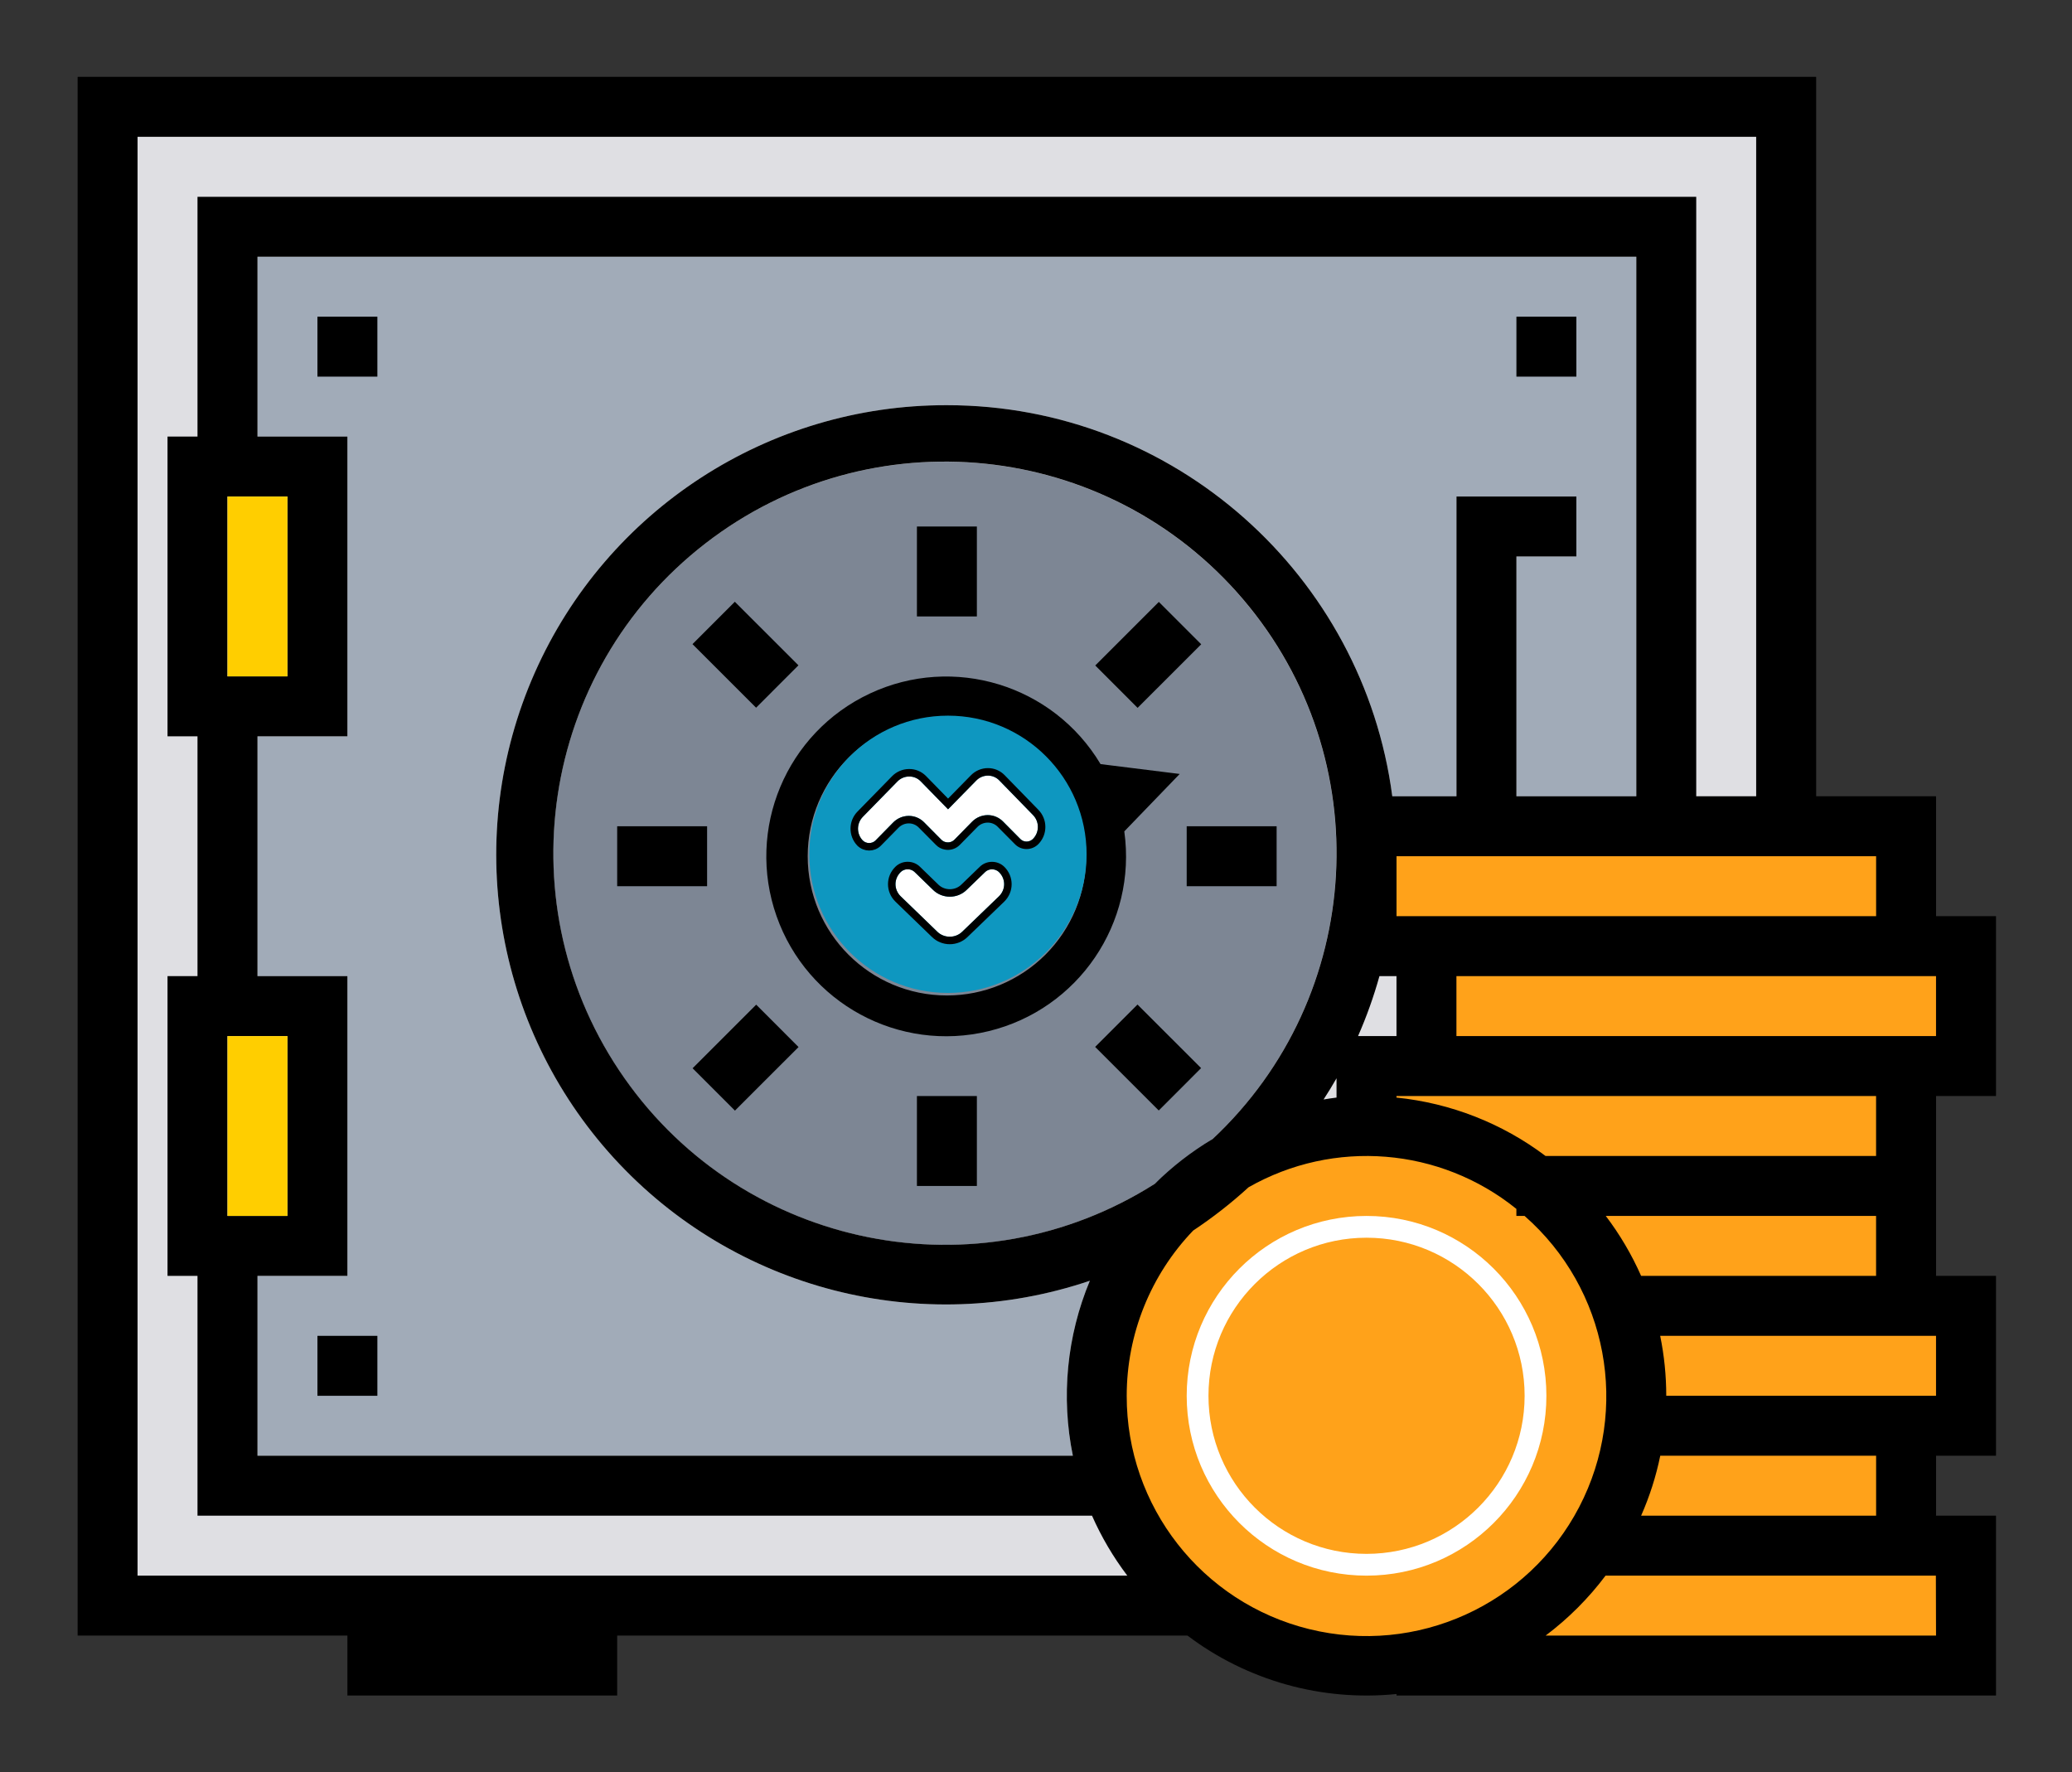 <?xml version="1.0" encoding="UTF-8"?>
<svg width="553px" height="473px" viewBox="0 0 553 473" version="1.1" xmlns="http://www.w3.org/2000/svg" xmlns:xlink="http://www.w3.org/1999/xlink">
    <rect x="0" y="0" width="553" height="473" fill="#333333" stroke="none"/>
    <!-- Generator: Sketch 48.2 (47327) - http://www.bohemiancoding.com/sketch -->
    <title>Artboard</title>
    <desc>Created with Sketch.</desc>
    <defs>
        <path d="M48.764,41.011 C48.063,41.01 47.39,41.28 46.9,41.759 L41.948,46.543 C40.776,47.678 39.176,48.317 37.506,48.317 C35.836,48.317 34.236,47.678 33.064,46.543 L28.124,41.748 C27.634,41.269 26.961,40.999 26.259,41 C25.553,40.996 24.876,41.266 24.383,41.748 C22.539,43.542 22.539,46.415 24.383,48.209 L34.157,57.662 C35.031,58.518 36.23,59 37.482,59 C38.734,59 39.933,58.518 40.807,57.662 L50.617,48.209 C52.461,46.415 52.461,43.542 50.617,41.748 C50.128,41.276 49.46,41.01 48.764,41.011 Z" id="path-1"></path>
        <path d="M50.692,17.273 C49.898,16.456 48.81,15.997 47.675,16 C46.491,16.002 45.357,16.486 44.532,17.342 L37.029,24.992 L29.664,17.458 C28.857,16.659 27.765,16.221 26.635,16.243 C25.451,16.245 24.317,16.729 23.492,17.585 L14.314,26.971 C12.589,28.707 12.559,31.516 14.245,33.29 C15.2,34.237 16.731,34.237 17.687,33.29 L22.344,28.545 C23.454,27.397 24.977,26.751 26.566,26.751 C28.101,26.751 29.573,27.373 30.65,28.475 L35.239,33.105 C35.584,33.462 36.035,33.698 36.524,33.776 C37.334,33.935 38.17,33.674 38.75,33.081 L43.407,28.337 C44.518,27.189 46.04,26.542 47.629,26.543 C49.164,26.543 50.636,27.164 51.713,28.267 L56.302,32.896 C56.741,33.354 57.346,33.609 57.977,33.602 C58.639,33.6 59.272,33.329 59.732,32.85 C61.431,31.089 61.421,28.28 59.71,26.531 L50.692,17.273 Z" id="path-2"></path>
    </defs>
    <g id="Page-1" stroke="none" stroke-width="1" fill="none" fill-rule="evenodd">
        <g id="Artboard" fill-rule="nonzero">
            <g id="slide-06" transform="translate(20, 20)">
                <rect id="Rectangle-path" fill="#DFDFE3" x="8.72" y="8.52" width="448" height="400"></rect>
                <path d="M488.72,264.52 L504.72,264.52 L504.72,232.52 L488.72,232.52 L488.72,200.52 L344.72,200.52 L344.72,232.52 L360.72,232.52 L360.72,264.52 L344.72,264.52 L344.72,280.52 C317.055,280.504 291.828,296.34 279.817,321.261 C267.806,346.183 271.137,375.782 288.386,397.411 C305.635,419.041 333.751,428.874 360.72,422.71 L360.72,424.52 L504.72,424.52 L504.72,392.52 L488.72,392.52 L488.72,360.52 L504.72,360.52 L504.72,328.52 L488.72,328.52 L488.72,264.52 Z" id="Shape" fill="#FFA21A"></path>
                <path d="M266.34,368.52 L48.72,368.52 L48.72,320.52 L72.72,320.52 L72.72,240.52 L48.72,240.52 L48.72,176.52 L72.72,176.52 L72.72,96.52 L48.72,96.52 L48.72,48.52 L416.72,48.52 L416.72,192.52 L384.72,192.52 L384.72,128.52 L400.72,128.52 L400.72,112.52 L368.72,112.52 L368.72,192.52 L351.59,192.52 C343.89,133.72 293.59,88.14 232.73,88.14 C185.13,88.025 141.961,116.057 122.702,159.588 C103.443,203.118 111.734,253.917 143.834,289.065 C175.935,324.212 225.776,337.064 270.87,321.82 C264.717,336.582 263.139,352.851 266.34,368.52 Z" id="Shape" fill="#A1ABB8"></path>
                <path d="M288.21,295.95 C241.089,325.876 178.768,313.489 146.673,267.817 C114.578,222.145 124.041,159.314 168.163,125.12 C212.285,90.927 275.49,97.444 311.708,139.921 C347.925,182.397 344.368,245.838 303.63,284" id="Shape" fill="#7D8694"></path>
                <rect id="Rectangle-path" fill="#000000" x="64.72" y="64.52" width="16" height="16"></rect>
                <rect id="Rectangle-path" fill="#000000" x="384.72" y="64.52" width="16" height="16"></rect>
                <rect id="Rectangle-path" fill="#000000" x="64.72" y="336.52" width="16" height="16"></rect>
                <rect id="Rectangle-path" fill="#000000" x="224.72" y="272.52" width="16" height="24"></rect>
                <rect id="Rectangle-path" fill="#000000" x="224.72" y="120.52" width="16" height="24"></rect>
                <rect id="Rectangle-path" fill="#000000" x="144.72" y="200.52" width="24" height="16"></rect>
                <rect id="Rectangle-path" fill="#000000" x="296.72" y="200.52" width="24" height="16"></rect>
                <rect id="Rectangle-path" fill="#000000" transform="translate(286.425, 262.237) rotate(-45.02) translate(-286.425, -262.237) " x="278.43" y="250.237" width="15.99" height="24"></rect>
                <rect id="Rectangle-path" fill="#000000" transform="translate(178.958, 154.739) rotate(-45.02) translate(-178.958, -154.739) " x="170.963" y="142.739" width="15.99" height="24"></rect>
                <rect id="Rectangle-path" fill="#000000" transform="translate(178.987, 262.273) rotate(-44.99) translate(-178.987, -262.273) " x="166.987" y="254.278" width="24" height="15.99"></rect>
                <rect id="Rectangle-path" fill="#000000" transform="translate(286.452, 154.781) rotate(-44.99) translate(-286.452, -154.781) " x="274.452" y="146.786" width="24" height="15.99"></rect>
                <path d="M280.07,201.88 L294.85,186.56 L273.73,183.93 C261.081,162.77 234.459,154.632 212.141,165.104 C189.822,175.576 179.066,201.252 187.256,224.505 C195.446,247.757 219.919,261.025 243.874,255.198 C267.828,249.372 283.474,226.347 280.07,201.93 L280.07,201.88 Z M232.73,245.68 C212.207,245.68 195.57,229.043 195.57,208.52 C195.57,187.997 212.207,171.36 232.73,171.36 C253.253,171.36 269.89,187.997 269.89,208.52 C269.89,218.377 265.974,227.83 259.003,234.8 C252.032,241.769 242.577,245.683 232.72,245.68 L232.73,245.68 Z" id="Shape" fill="#000000"></path>
                <path d="M344.72,304.52 C318.21,304.52 296.72,326.01 296.72,352.52 C296.72,379.03 318.21,400.52 344.72,400.52 C371.23,400.52 392.72,379.03 392.72,352.52 C392.72,326.01 371.23,304.52 344.72,304.52 Z M344.72,394.71 C321.419,394.71 302.53,375.821 302.53,352.52 C302.53,329.219 321.419,310.33 344.72,310.33 C368.021,310.33 386.91,329.219 386.91,352.52 C386.888,375.812 368.012,394.688 344.72,394.71 Z" id="Shape" fill="#FFFFFF"></path>
                <path d="M496.72,288.52 L496.72,272.52 L512.72,272.52 L512.72,224.52 L496.72,224.52 L496.72,192.52 L464.72,192.52 L464.72,0.52 L0.72,0.52 L0.72,416.52 L72.72,416.52 L72.72,432.52 L144.72,432.52 L144.72,416.52 L296.93,416.52 C312.894,428.568 332.823,434.137 352.72,432.11 L352.72,432.52 L512.72,432.52 L512.72,384.52 L496.72,384.52 L496.72,368.52 L512.72,368.52 L512.72,320.52 L496.72,320.52 L496.72,288.52 Z M480.72,208.52 L480.72,224.52 L352.72,224.52 L352.72,208.52 L480.72,208.52 Z M423.1,368.52 L480.72,368.52 L480.72,384.52 L418,384.52 C420.269,379.384 421.982,374.02 423.11,368.52 L423.1,368.52 Z M408.56,304.52 L480.71,304.52 L480.71,320.52 L418,320.52 C415.489,314.838 412.324,309.469 408.57,304.52 L408.56,304.52 Z M400.71,288.52 L392.5,288.52 C380.91,279.786 367.148,274.394 352.71,272.93 L352.71,272.52 L480.71,272.52 L480.71,288.52 L400.71,288.52 Z M288.2,295.95 C241.069,325.859 178.753,313.451 146.674,267.769 C114.595,222.087 124.077,159.26 168.21,125.081 C212.343,90.902 275.545,97.437 311.749,139.924 C347.953,182.411 344.378,245.849 303.63,284 C298.024,287.342 292.845,291.355 288.21,295.95 L288.2,295.95 Z M266.33,368.52 L48.72,368.52 L48.72,320.52 L72.72,320.52 L72.72,240.52 L48.72,240.52 L48.72,176.52 L72.72,176.52 L72.72,96.52 L48.72,96.52 L48.72,48.52 L416.72,48.52 L416.72,192.52 L384.72,192.52 L384.72,128.52 L400.72,128.52 L400.72,112.52 L368.72,112.52 L368.72,192.52 L351.59,192.52 C343.89,133.72 293.59,88.14 232.73,88.14 C185.13,88.025 141.961,116.057 122.702,159.588 C103.443,203.118 111.734,253.917 143.834,289.065 C175.935,324.212 225.776,337.064 270.87,321.82 C264.717,336.582 263.139,352.851 266.34,368.52 L266.33,368.52 Z M56.71,256.52 L56.71,304.52 L40.71,304.52 L40.71,256.52 L56.71,256.52 Z M56.71,112.52 L56.71,160.52 L40.71,160.52 L40.71,112.52 L56.71,112.52 Z M352.71,240.52 L352.71,256.52 L342.45,256.52 C344.729,251.328 346.638,245.982 348.16,240.52 L352.71,240.52 Z M336.71,267.76 L336.71,272.93 C335.54,273.05 334.41,273.27 333.25,273.44 C334.47,271.58 335.62,269.68 336.72,267.76 L336.71,267.76 Z M72.71,400.52 L16.71,400.52 L16.71,16.52 L448.71,16.52 L448.71,192.52 L432.71,192.52 L432.71,32.52 L32.71,32.52 L32.71,96.52 L24.71,96.52 L24.71,176.52 L32.71,176.52 L32.71,240.52 L24.71,240.52 L24.71,320.52 L32.71,320.52 L32.71,384.52 L271.45,384.52 C273.958,390.201 277.119,395.571 280.87,400.52 L72.72,400.52 L72.71,400.52 Z M280.71,352.52 C280.712,336.082 287.068,320.28 298.45,308.42 C303.668,304.959 308.61,301.097 313.23,296.87 C335.975,283.905 364.339,286.195 384.71,302.64 L384.71,304.52 L386.9,304.52 C409.085,323.969 415.1,356.065 401.463,382.227 C387.825,408.39 358.07,421.84 329.421,414.792 C300.771,407.743 280.652,382.024 280.71,352.52 Z M496.71,416.52 L392.51,416.52 C398.57,411.967 403.957,406.58 408.51,400.52 L496.67,400.52 L496.71,416.52 Z M496.71,352.52 L424.71,352.52 C424.71,347.146 424.167,341.785 423.09,336.52 L496.71,336.52 L496.71,352.52 Z M368.71,256.52 L368.71,240.52 L496.71,240.52 L496.71,256.52 L368.71,256.52 Z" id="Shape" fill="#000000"></path>
                <rect id="Rectangle-path" fill="#FFCE00" x="40.72" y="112.52" width="16" height="48"></rect>
                <rect id="Rectangle-path" fill="#FFCE00" x="40.72" y="256.52" width="16" height="48"></rect>
            </g>
            <g id="mycrypto__circ__blue-on-navy__64" transform="translate(216, 191)">
                <circle id="Oval" fill="#0E97C0" cx="37" cy="37" r="37"></circle>
                <g id="Shape">
                    <use fill="#FFFFFF" fill-rule="evenodd" xlink:href="#path-1"></use>
                    <path stroke="#000000" stroke-width="2" d="M48.764,40.011 C49.718,40.011 50.635,40.375 51.315,41.031 C53.562,43.218 53.562,46.739 51.311,48.929 L41.507,58.377 C40.445,59.417 38.994,60 37.482,60 C35.971,60 34.52,59.417 33.462,58.381 L23.685,48.926 C21.438,46.739 21.438,43.218 23.684,41.033 C24.367,40.366 25.298,39.995 26.258,40 C27.22,39.999 28.144,40.37 28.82,41.031 L33.76,45.825 C34.744,46.778 36.094,47.317 37.506,47.317 C38.918,47.317 40.268,46.778 41.253,45.824 L46.201,41.044 C46.879,40.381 47.803,40.01 48.764,40.011 Z"></path>
                </g>
                <g id="Shape">
                    <use fill="#FFFFFF" fill-rule="evenodd" xlink:href="#path-2"></use>
                    <path stroke="#000000" stroke-width="2" d="M51.409,16.576 L60.424,25.832 C62.514,27.967 62.527,31.394 60.453,33.543 C59.805,34.217 58.913,34.6 57.988,34.602 C57.081,34.612 56.21,34.245 55.592,33.6 L50.998,28.966 C50.108,28.055 48.895,27.543 47.629,27.543 C46.311,27.542 45.048,28.079 44.121,29.037 L39.464,33.781 C38.649,34.614 37.473,34.981 36.366,34.763 C35.663,34.651 35.015,34.313 34.529,33.809 L29.935,29.174 C29.045,28.264 27.832,27.751 26.566,27.751 C25.248,27.751 23.985,28.287 23.058,29.245 L18.391,34 C17.046,35.333 14.886,35.333 13.52,33.979 C11.461,31.813 11.498,28.386 13.599,26.272 L22.772,16.891 C23.785,15.84 25.178,15.245 26.616,15.243 C28.017,15.216 29.369,15.759 30.379,16.759 L37.03,23.563 L43.812,16.648 C44.825,15.597 46.218,15.002 47.672,15 C49.078,14.996 50.426,15.565 51.409,16.576 Z"></path>
                </g>
            </g>
        </g>
    </g>
</svg>